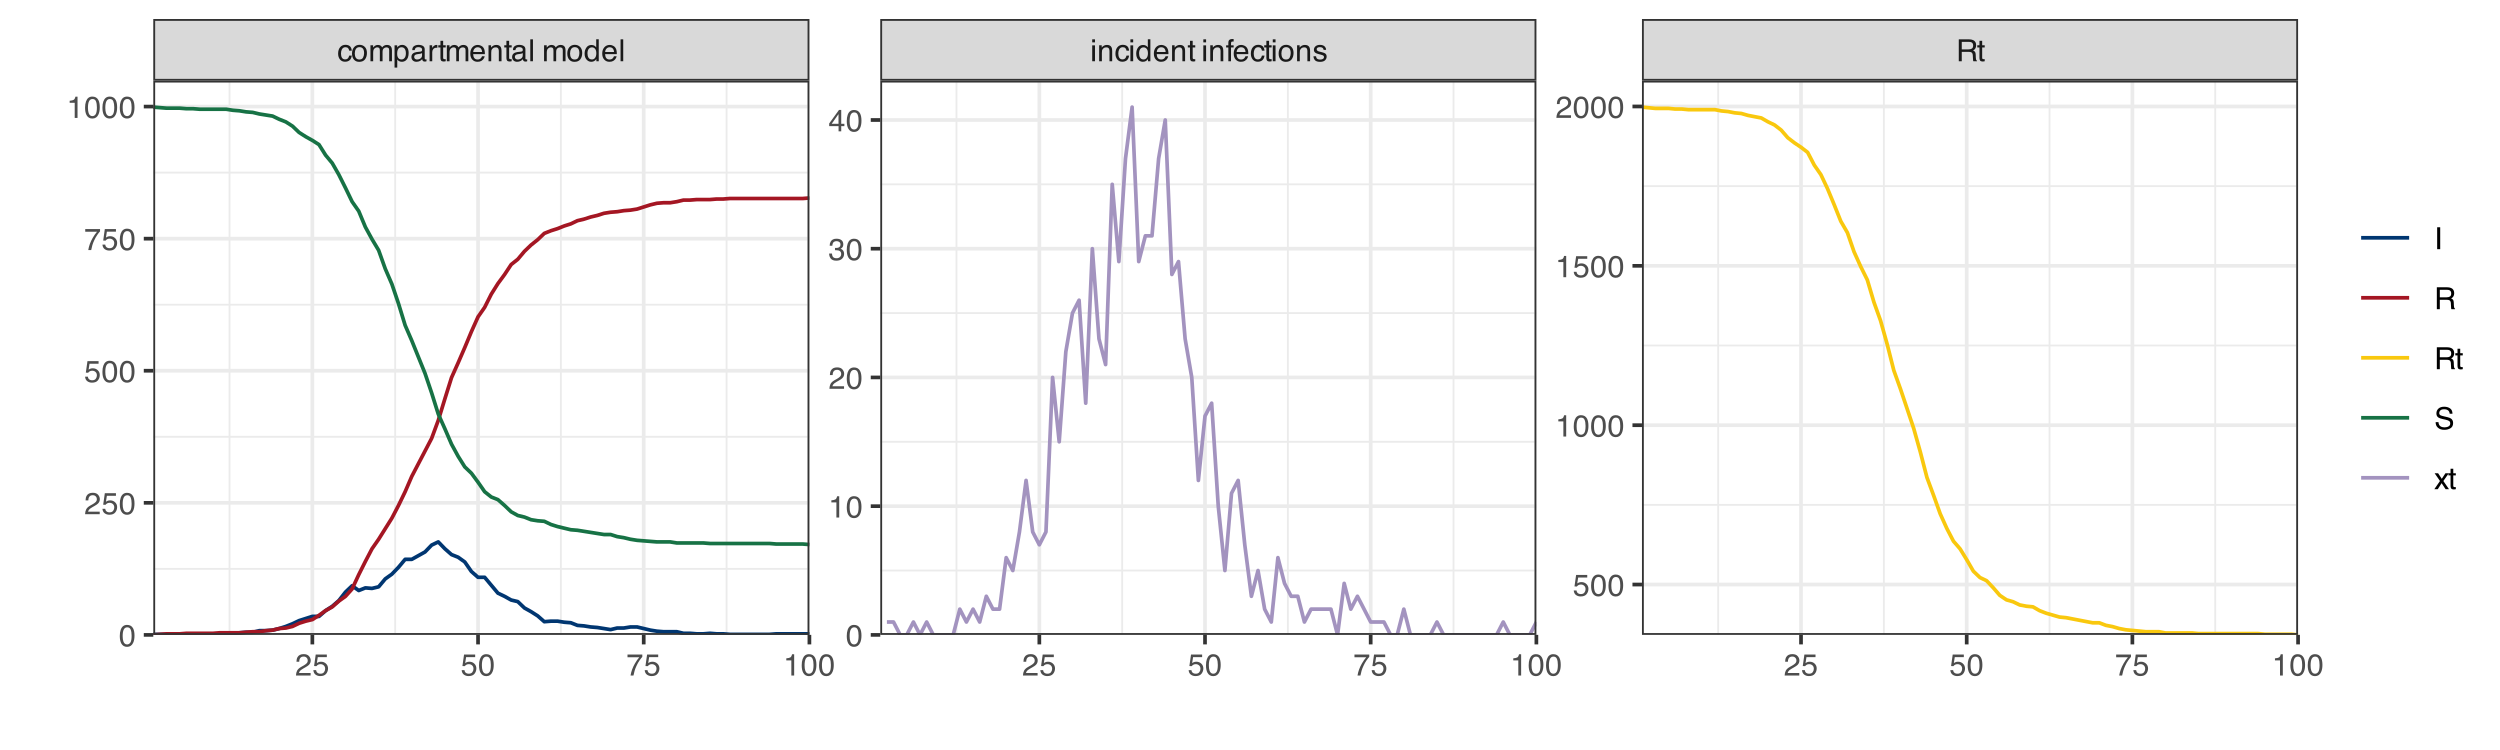 <?xml version="1.0" encoding="UTF-8"?>
<svg xmlns="http://www.w3.org/2000/svg" xmlns:xlink="http://www.w3.org/1999/xlink" width="720" height="216" viewBox="0 0 720 216">
<defs>
<g>
<g id="glyph-0-0">
<path d="M 0.281 0 L 0.281 -6.312 L 5.297 -6.312 L 5.297 0 Z M 4.5 -0.797 L 4.5 -5.516 L 1.078 -5.516 L 1.078 -0.797 Z M 4.5 -0.797 "/>
</g>
<g id="glyph-0-1">
<path d="M 2.344 -4.734 C 2.863 -4.734 3.285 -4.609 3.609 -4.359 C 3.93 -4.109 4.125 -3.672 4.188 -3.047 L 3.438 -3.047 C 3.395 -3.336 3.289 -3.578 3.125 -3.766 C 2.957 -3.953 2.695 -4.047 2.344 -4.047 C 1.852 -4.047 1.5 -3.801 1.281 -3.312 C 1.145 -3.008 1.078 -2.629 1.078 -2.172 C 1.078 -1.703 1.172 -1.312 1.359 -1 C 1.555 -0.688 1.867 -0.531 2.297 -0.531 C 2.609 -0.531 2.859 -0.625 3.047 -0.812 C 3.234 -1.008 3.363 -1.281 3.438 -1.625 L 4.188 -1.625 C 4.102 -1.02 3.891 -0.57 3.547 -0.281 C 3.203 0 2.766 0.141 2.234 0.141 C 1.629 0.141 1.145 -0.078 0.781 -0.516 C 0.426 -0.961 0.25 -1.516 0.25 -2.172 C 0.25 -2.984 0.445 -3.613 0.844 -4.062 C 1.238 -4.508 1.738 -4.734 2.344 -4.734 Z M 2.219 -4.719 Z M 2.219 -4.719 "/>
</g>
<g id="glyph-0-2">
<path d="M 2.391 -0.5 C 2.898 -0.5 3.25 -0.691 3.438 -1.078 C 3.633 -1.461 3.734 -1.895 3.734 -2.375 C 3.734 -2.801 3.664 -3.148 3.531 -3.422 C 3.312 -3.848 2.938 -4.062 2.406 -4.062 C 1.926 -4.062 1.578 -3.879 1.359 -3.516 C 1.148 -3.16 1.047 -2.727 1.047 -2.219 C 1.047 -1.727 1.148 -1.316 1.359 -0.984 C 1.578 -0.66 1.922 -0.5 2.391 -0.5 Z M 2.422 -4.734 C 3.016 -4.734 3.516 -4.535 3.922 -4.141 C 4.336 -3.742 4.547 -3.16 4.547 -2.391 C 4.547 -1.648 4.363 -1.035 4 -0.547 C 3.633 -0.066 3.07 0.172 2.312 0.172 C 1.688 0.172 1.188 -0.039 0.812 -0.469 C 0.438 -0.895 0.25 -1.473 0.25 -2.203 C 0.25 -2.973 0.445 -3.586 0.844 -4.047 C 1.238 -4.504 1.766 -4.734 2.422 -4.734 Z M 2.391 -4.719 Z M 2.391 -4.719 "/>
</g>
<g id="glyph-0-3">
<path d="M 0.562 -4.594 L 1.328 -4.594 L 1.328 -3.953 C 1.516 -4.172 1.68 -4.332 1.828 -4.438 C 2.086 -4.613 2.379 -4.703 2.703 -4.703 C 3.066 -4.703 3.359 -4.613 3.578 -4.438 C 3.703 -4.332 3.816 -4.18 3.922 -3.984 C 4.098 -4.223 4.301 -4.398 4.531 -4.516 C 4.758 -4.641 5.02 -4.703 5.312 -4.703 C 5.926 -4.703 6.348 -4.477 6.578 -4.031 C 6.691 -3.789 6.75 -3.469 6.75 -3.062 L 6.75 0 L 5.953 0 L 5.953 -3.203 C 5.953 -3.504 5.875 -3.711 5.719 -3.828 C 5.57 -3.941 5.383 -4 5.156 -4 C 4.852 -4 4.594 -3.895 4.375 -3.688 C 4.156 -3.488 4.047 -3.148 4.047 -2.672 L 4.047 0 L 3.266 0 L 3.266 -3 C 3.266 -3.312 3.227 -3.539 3.156 -3.688 C 3.039 -3.895 2.82 -4 2.5 -4 C 2.207 -4 1.941 -3.883 1.703 -3.656 C 1.461 -3.438 1.344 -3.031 1.344 -2.438 L 1.344 0 L 0.562 0 Z M 0.562 -4.594 "/>
</g>
<g id="glyph-0-4">
<path d="M 2.516 -0.516 C 2.867 -0.516 3.164 -0.664 3.406 -0.969 C 3.645 -1.27 3.766 -1.723 3.766 -2.328 C 3.766 -2.691 3.711 -3.004 3.609 -3.266 C 3.41 -3.773 3.047 -4.031 2.516 -4.031 C 1.973 -4.031 1.602 -3.766 1.406 -3.234 C 1.301 -2.941 1.25 -2.578 1.25 -2.141 C 1.25 -1.785 1.301 -1.484 1.406 -1.234 C 1.602 -0.754 1.973 -0.516 2.516 -0.516 Z M 0.5 -4.578 L 1.266 -4.578 L 1.266 -3.969 C 1.41 -4.176 1.578 -4.336 1.766 -4.453 C 2.023 -4.629 2.332 -4.719 2.688 -4.719 C 3.207 -4.719 3.648 -4.516 4.016 -4.109 C 4.379 -3.711 4.562 -3.145 4.562 -2.406 C 4.562 -1.395 4.297 -0.676 3.766 -0.25 C 3.43 0.02 3.047 0.156 2.609 0.156 C 2.266 0.156 1.973 0.074 1.734 -0.078 C 1.598 -0.16 1.445 -0.305 1.281 -0.516 L 1.281 1.828 L 0.5 1.828 Z M 0.5 -4.578 "/>
</g>
<g id="glyph-0-5">
<path d="M 1.156 -1.219 C 1.156 -1 1.238 -0.82 1.406 -0.688 C 1.57 -0.562 1.766 -0.5 1.984 -0.5 C 2.254 -0.5 2.52 -0.562 2.781 -0.688 C 3.207 -0.895 3.422 -1.238 3.422 -1.719 L 3.422 -2.344 C 3.328 -2.281 3.203 -2.227 3.047 -2.188 C 2.898 -2.145 2.754 -2.117 2.609 -2.109 L 2.141 -2.047 C 1.867 -2.004 1.66 -1.945 1.516 -1.875 C 1.273 -1.738 1.156 -1.52 1.156 -1.219 Z M 3.031 -2.781 C 3.207 -2.812 3.328 -2.891 3.391 -3.016 C 3.422 -3.078 3.438 -3.176 3.438 -3.312 C 3.438 -3.57 3.344 -3.758 3.156 -3.875 C 2.969 -4 2.703 -4.062 2.359 -4.062 C 1.953 -4.062 1.664 -3.953 1.5 -3.734 C 1.406 -3.609 1.344 -3.43 1.312 -3.203 L 0.594 -3.203 C 0.602 -3.766 0.785 -4.156 1.141 -4.375 C 1.492 -4.602 1.906 -4.719 2.375 -4.719 C 2.914 -4.719 3.352 -4.613 3.688 -4.406 C 4.02 -4.195 4.188 -3.875 4.188 -3.438 L 4.188 -0.797 C 4.188 -0.711 4.203 -0.645 4.234 -0.594 C 4.273 -0.551 4.348 -0.531 4.453 -0.531 C 4.484 -0.531 4.52 -0.531 4.562 -0.531 C 4.602 -0.531 4.648 -0.535 4.703 -0.547 L 4.703 0.016 C 4.578 0.055 4.484 0.078 4.422 0.078 C 4.359 0.086 4.273 0.094 4.172 0.094 C 3.898 0.094 3.707 0 3.594 -0.188 C 3.531 -0.281 3.484 -0.422 3.453 -0.609 C 3.297 -0.398 3.07 -0.219 2.781 -0.062 C 2.488 0.082 2.16 0.156 1.797 0.156 C 1.367 0.156 1.02 0.023 0.75 -0.234 C 0.488 -0.492 0.359 -0.816 0.359 -1.203 C 0.359 -1.629 0.488 -1.957 0.75 -2.188 C 1.02 -2.426 1.367 -2.578 1.797 -2.641 Z M 2.391 -4.719 Z M 2.391 -4.719 "/>
</g>
<g id="glyph-0-6">
<path d="M 0.594 -4.594 L 1.328 -4.594 L 1.328 -3.812 C 1.379 -3.957 1.523 -4.141 1.766 -4.359 C 2.004 -4.586 2.273 -4.703 2.578 -4.703 C 2.586 -4.703 2.609 -4.695 2.641 -4.688 C 2.68 -4.688 2.742 -4.688 2.828 -4.688 L 2.828 -3.859 C 2.773 -3.867 2.727 -3.875 2.688 -3.875 C 2.656 -3.883 2.617 -3.891 2.578 -3.891 C 2.18 -3.891 1.879 -3.766 1.672 -3.516 C 1.461 -3.266 1.359 -2.973 1.359 -2.641 L 1.359 0 L 0.594 0 Z M 0.594 -4.594 "/>
</g>
<g id="glyph-0-7">
<path d="M 0.719 -5.891 L 1.5 -5.891 L 1.5 -4.594 L 2.234 -4.594 L 2.234 -3.969 L 1.5 -3.969 L 1.5 -0.969 C 1.5 -0.801 1.555 -0.691 1.672 -0.641 C 1.723 -0.609 1.82 -0.594 1.969 -0.594 C 2 -0.594 2.035 -0.594 2.078 -0.594 C 2.129 -0.594 2.18 -0.598 2.234 -0.609 L 2.234 0 C 2.148 0.02 2.055 0.035 1.953 0.047 C 1.859 0.066 1.758 0.078 1.656 0.078 C 1.289 0.078 1.039 -0.016 0.906 -0.203 C 0.781 -0.391 0.719 -0.629 0.719 -0.922 L 0.719 -3.969 L 0.094 -3.969 L 0.094 -4.594 L 0.719 -4.594 Z M 0.719 -5.891 "/>
</g>
<g id="glyph-0-8">
<path d="M 2.484 -4.703 C 2.805 -4.703 3.117 -4.625 3.422 -4.469 C 3.734 -4.32 3.969 -4.125 4.125 -3.875 C 4.281 -3.645 4.383 -3.375 4.438 -3.062 C 4.488 -2.852 4.516 -2.516 4.516 -2.047 L 1.141 -2.047 C 1.148 -1.586 1.258 -1.211 1.469 -0.922 C 1.676 -0.641 1.992 -0.5 2.422 -0.5 C 2.828 -0.5 3.148 -0.633 3.391 -0.906 C 3.523 -1.062 3.625 -1.238 3.688 -1.438 L 4.453 -1.438 C 4.43 -1.27 4.363 -1.082 4.25 -0.875 C 4.133 -0.664 4.004 -0.5 3.859 -0.375 C 3.629 -0.145 3.344 0.008 3 0.094 C 2.812 0.133 2.598 0.156 2.359 0.156 C 1.785 0.156 1.301 -0.051 0.906 -0.469 C 0.508 -0.883 0.312 -1.469 0.312 -2.219 C 0.312 -2.945 0.508 -3.539 0.906 -4 C 1.312 -4.469 1.836 -4.703 2.484 -4.703 Z M 3.719 -2.672 C 3.688 -3.004 3.613 -3.27 3.5 -3.469 C 3.281 -3.844 2.926 -4.031 2.438 -4.031 C 2.082 -4.031 1.785 -3.898 1.547 -3.641 C 1.305 -3.391 1.176 -3.066 1.156 -2.672 Z M 2.406 -4.719 Z M 2.406 -4.719 "/>
</g>
<g id="glyph-0-9">
<path d="M 0.562 -4.594 L 1.297 -4.594 L 1.297 -3.953 C 1.516 -4.211 1.742 -4.398 1.984 -4.516 C 2.234 -4.641 2.508 -4.703 2.812 -4.703 C 3.457 -4.703 3.895 -4.473 4.125 -4.016 C 4.25 -3.766 4.312 -3.41 4.312 -2.953 L 4.312 0 L 3.531 0 L 3.531 -2.906 C 3.531 -3.176 3.488 -3.398 3.406 -3.578 C 3.27 -3.859 3.02 -4 2.656 -4 C 2.477 -4 2.328 -3.984 2.203 -3.953 C 1.992 -3.891 1.812 -3.766 1.656 -3.578 C 1.52 -3.422 1.43 -3.258 1.391 -3.094 C 1.359 -2.938 1.344 -2.707 1.344 -2.406 L 1.344 0 L 0.562 0 Z M 2.391 -4.719 Z M 2.391 -4.719 "/>
</g>
<g id="glyph-0-10">
<path d="M 0.594 -6.312 L 1.359 -6.312 L 1.359 0 L 0.594 0 Z M 0.594 -6.312 "/>
</g>
<g id="glyph-0-11">
</g>
<g id="glyph-0-12">
<path d="M 1.062 -2.25 C 1.062 -1.75 1.164 -1.332 1.375 -1 C 1.582 -0.676 1.914 -0.516 2.375 -0.516 C 2.727 -0.516 3.02 -0.664 3.25 -0.969 C 3.488 -1.281 3.609 -1.723 3.609 -2.297 C 3.609 -2.879 3.488 -3.305 3.25 -3.578 C 3.008 -3.859 2.711 -4 2.359 -4 C 1.973 -4 1.66 -3.848 1.422 -3.547 C 1.18 -3.254 1.062 -2.82 1.062 -2.25 Z M 2.219 -4.688 C 2.57 -4.688 2.867 -4.609 3.109 -4.453 C 3.242 -4.367 3.398 -4.219 3.578 -4 L 3.578 -6.328 L 4.312 -6.328 L 4.312 0 L 3.625 0 L 3.625 -0.641 C 3.438 -0.359 3.219 -0.156 2.969 -0.031 C 2.727 0.094 2.453 0.156 2.141 0.156 C 1.617 0.156 1.172 -0.055 0.797 -0.484 C 0.422 -0.91 0.234 -1.484 0.234 -2.203 C 0.234 -2.867 0.406 -3.445 0.75 -3.938 C 1.094 -4.438 1.582 -4.688 2.219 -4.688 Z M 2.219 -4.688 "/>
</g>
<g id="glyph-0-13">
<path d="M 0.562 -4.578 L 1.359 -4.578 L 1.359 0 L 0.562 0 Z M 0.562 -6.312 L 1.359 -6.312 L 1.359 -5.438 L 0.562 -5.438 Z M 0.562 -6.312 "/>
</g>
<g id="glyph-0-14">
<path d="M 0.766 -5.297 C 0.773 -5.617 0.828 -5.852 0.922 -6 C 1.109 -6.27 1.457 -6.406 1.969 -6.406 C 2.02 -6.406 2.07 -6.398 2.125 -6.391 C 2.176 -6.391 2.234 -6.391 2.297 -6.391 L 2.297 -5.672 C 2.211 -5.68 2.156 -5.688 2.125 -5.688 C 2.094 -5.688 2.055 -5.688 2.016 -5.688 C 1.785 -5.688 1.645 -5.625 1.594 -5.5 C 1.551 -5.383 1.531 -5.078 1.531 -4.578 L 2.297 -4.578 L 2.297 -3.969 L 1.531 -3.969 L 1.531 0 L 0.766 0 L 0.766 -3.969 L 0.125 -3.969 L 0.125 -4.578 L 0.766 -4.578 Z M 0.766 -5.297 "/>
</g>
<g id="glyph-0-15">
<path d="M 1.031 -1.438 C 1.051 -1.188 1.113 -0.988 1.219 -0.844 C 1.414 -0.602 1.754 -0.484 2.234 -0.484 C 2.516 -0.484 2.766 -0.539 2.984 -0.656 C 3.203 -0.781 3.312 -0.973 3.312 -1.234 C 3.312 -1.43 3.223 -1.582 3.047 -1.688 C 2.941 -1.75 2.723 -1.82 2.391 -1.906 L 1.781 -2.062 C 1.383 -2.164 1.094 -2.273 0.906 -2.391 C 0.57 -2.598 0.406 -2.891 0.406 -3.266 C 0.406 -3.691 0.562 -4.039 0.875 -4.312 C 1.195 -4.582 1.617 -4.719 2.141 -4.719 C 2.836 -4.719 3.336 -4.516 3.641 -4.109 C 3.836 -3.848 3.93 -3.57 3.922 -3.281 L 3.203 -3.281 C 3.18 -3.457 3.117 -3.613 3.016 -3.75 C 2.836 -3.957 2.531 -4.062 2.094 -4.062 C 1.801 -4.062 1.578 -4.004 1.422 -3.891 C 1.273 -3.773 1.203 -3.629 1.203 -3.453 C 1.203 -3.254 1.301 -3.094 1.5 -2.969 C 1.613 -2.895 1.781 -2.832 2 -2.781 L 2.516 -2.656 C 3.066 -2.52 3.438 -2.391 3.625 -2.266 C 3.926 -2.066 4.078 -1.754 4.078 -1.328 C 4.078 -0.922 3.922 -0.566 3.609 -0.266 C 3.305 0.023 2.832 0.172 2.188 0.172 C 1.508 0.172 1.023 0.02 0.734 -0.281 C 0.453 -0.594 0.301 -0.977 0.281 -1.438 Z M 2.172 -4.719 Z M 2.172 -4.719 "/>
</g>
<g id="glyph-0-16">
<path d="M 3.609 -3.422 C 4.004 -3.422 4.316 -3.5 4.547 -3.656 C 4.785 -3.82 4.906 -4.113 4.906 -4.531 C 4.906 -4.977 4.742 -5.285 4.422 -5.453 C 4.242 -5.535 4.008 -5.578 3.719 -5.578 L 1.625 -5.578 L 1.625 -3.422 Z M 0.766 -6.312 L 3.688 -6.312 C 4.176 -6.312 4.578 -6.238 4.891 -6.094 C 5.473 -5.832 5.766 -5.336 5.766 -4.609 C 5.766 -4.234 5.688 -3.922 5.531 -3.672 C 5.383 -3.43 5.172 -3.238 4.891 -3.094 C 5.129 -3 5.312 -2.867 5.438 -2.703 C 5.562 -2.547 5.629 -2.281 5.641 -1.906 L 5.672 -1.062 C 5.68 -0.82 5.703 -0.645 5.734 -0.531 C 5.785 -0.332 5.879 -0.203 6.016 -0.141 L 6.016 0 L 4.969 0 C 4.938 -0.051 4.91 -0.117 4.891 -0.203 C 4.879 -0.297 4.867 -0.461 4.859 -0.703 L 4.797 -1.766 C 4.773 -2.172 4.625 -2.445 4.344 -2.594 C 4.176 -2.664 3.922 -2.703 3.578 -2.703 L 1.625 -2.703 L 1.625 0 L 0.766 0 Z M 0.766 -6.312 "/>
</g>
<g id="glyph-0-17">
<path d="M 0.281 0 C 0.301 -0.531 0.406 -0.988 0.594 -1.375 C 0.789 -1.77 1.164 -2.129 1.719 -2.453 L 2.547 -2.922 C 2.91 -3.141 3.164 -3.328 3.312 -3.484 C 3.551 -3.711 3.672 -3.984 3.672 -4.297 C 3.672 -4.648 3.562 -4.93 3.344 -5.141 C 3.133 -5.359 2.848 -5.469 2.484 -5.469 C 1.961 -5.469 1.598 -5.266 1.391 -4.859 C 1.285 -4.648 1.227 -4.352 1.219 -3.969 L 0.422 -3.969 C 0.43 -4.5 0.531 -4.938 0.719 -5.281 C 1.051 -5.875 1.645 -6.172 2.5 -6.172 C 3.195 -6.172 3.707 -5.977 4.031 -5.594 C 4.363 -5.219 4.531 -4.797 4.531 -4.328 C 4.531 -3.836 4.352 -3.414 4 -3.062 C 3.801 -2.863 3.441 -2.617 2.922 -2.328 L 2.344 -2 C 2.062 -1.844 1.836 -1.695 1.672 -1.562 C 1.391 -1.312 1.211 -1.035 1.141 -0.734 L 4.5 -0.734 L 4.5 0 Z M 0.281 0 "/>
</g>
<g id="glyph-0-18">
<path d="M 1.094 -1.562 C 1.133 -1.125 1.336 -0.82 1.703 -0.656 C 1.879 -0.57 2.094 -0.531 2.344 -0.531 C 2.801 -0.531 3.141 -0.676 3.359 -0.969 C 3.578 -1.258 3.688 -1.582 3.688 -1.938 C 3.688 -2.363 3.555 -2.691 3.297 -2.922 C 3.035 -3.16 2.719 -3.281 2.344 -3.281 C 2.082 -3.281 1.852 -3.227 1.656 -3.125 C 1.469 -3.02 1.305 -2.879 1.172 -2.703 L 0.5 -2.734 L 0.969 -6.047 L 4.172 -6.047 L 4.172 -5.297 L 1.562 -5.297 L 1.297 -3.594 C 1.43 -3.695 1.566 -3.773 1.703 -3.828 C 1.93 -3.93 2.195 -3.984 2.5 -3.984 C 3.062 -3.984 3.535 -3.801 3.922 -3.438 C 4.316 -3.07 4.516 -2.609 4.516 -2.047 C 4.516 -1.461 4.332 -0.945 3.969 -0.5 C 3.613 -0.062 3.047 0.156 2.266 0.156 C 1.754 0.156 1.305 0.012 0.922 -0.266 C 0.547 -0.547 0.332 -0.977 0.281 -1.562 Z M 1.094 -1.562 "/>
</g>
<g id="glyph-0-19">
<path d="M 2.375 -6.156 C 3.176 -6.156 3.754 -5.828 4.109 -5.172 C 4.379 -4.66 4.516 -3.961 4.516 -3.078 C 4.516 -2.242 4.391 -1.555 4.141 -1.016 C 3.785 -0.223 3.195 0.172 2.375 0.172 C 1.633 0.172 1.082 -0.148 0.719 -0.797 C 0.426 -1.328 0.281 -2.047 0.281 -2.953 C 0.281 -3.648 0.367 -4.25 0.547 -4.75 C 0.879 -5.688 1.488 -6.156 2.375 -6.156 Z M 2.375 -0.531 C 2.77 -0.531 3.086 -0.707 3.328 -1.062 C 3.566 -1.426 3.688 -2.086 3.688 -3.047 C 3.688 -3.754 3.598 -4.332 3.422 -4.781 C 3.254 -5.227 2.922 -5.453 2.422 -5.453 C 1.973 -5.453 1.641 -5.238 1.422 -4.812 C 1.211 -4.383 1.109 -3.754 1.109 -2.922 C 1.109 -2.297 1.176 -1.789 1.312 -1.406 C 1.52 -0.82 1.875 -0.531 2.375 -0.531 Z M 2.375 -0.531 "/>
</g>
<g id="glyph-0-20">
<path d="M 4.594 -6.047 L 4.594 -5.375 C 4.395 -5.176 4.129 -4.836 3.797 -4.359 C 3.473 -3.891 3.188 -3.379 2.938 -2.828 C 2.688 -2.297 2.5 -1.812 2.375 -1.375 C 2.289 -1.082 2.18 -0.625 2.047 0 L 1.203 0 C 1.391 -1.176 1.816 -2.344 2.484 -3.5 C 2.879 -4.188 3.289 -4.773 3.719 -5.266 L 0.328 -5.266 L 0.328 -6.047 Z M 4.594 -6.047 "/>
</g>
<g id="glyph-0-21">
<path d="M 0.844 -4.359 L 0.844 -4.953 C 1.395 -5.004 1.781 -5.094 2 -5.219 C 2.227 -5.344 2.395 -5.645 2.5 -6.125 L 3.109 -6.125 L 3.109 0 L 2.297 0 L 2.297 -4.359 Z M 0.844 -4.359 "/>
</g>
<g id="glyph-0-22">
<path d="M 2.281 0.172 C 1.551 0.172 1.02 -0.023 0.688 -0.422 C 0.363 -0.828 0.203 -1.316 0.203 -1.891 L 1.016 -1.891 C 1.047 -1.492 1.117 -1.203 1.234 -1.016 C 1.441 -0.691 1.805 -0.531 2.328 -0.531 C 2.734 -0.531 3.055 -0.641 3.297 -0.859 C 3.547 -1.078 3.672 -1.359 3.672 -1.703 C 3.672 -2.129 3.539 -2.426 3.281 -2.594 C 3.031 -2.758 2.672 -2.844 2.203 -2.844 C 2.148 -2.844 2.098 -2.844 2.047 -2.844 C 1.992 -2.844 1.941 -2.844 1.891 -2.844 L 1.891 -3.516 C 1.973 -3.516 2.039 -3.508 2.094 -3.5 C 2.145 -3.5 2.203 -3.5 2.266 -3.5 C 2.555 -3.5 2.797 -3.547 2.984 -3.641 C 3.305 -3.797 3.469 -4.082 3.469 -4.5 C 3.469 -4.801 3.359 -5.035 3.141 -5.203 C 2.922 -5.367 2.672 -5.453 2.391 -5.453 C 1.867 -5.453 1.508 -5.281 1.312 -4.938 C 1.207 -4.75 1.145 -4.477 1.125 -4.125 L 0.359 -4.125 C 0.359 -4.582 0.453 -4.973 0.641 -5.297 C 0.953 -5.867 1.504 -6.156 2.297 -6.156 C 2.93 -6.156 3.422 -6.016 3.766 -5.734 C 4.109 -5.461 4.281 -5.062 4.281 -4.531 C 4.281 -4.145 4.176 -3.836 3.969 -3.609 C 3.844 -3.461 3.68 -3.348 3.484 -3.266 C 3.805 -3.172 4.055 -3 4.234 -2.75 C 4.422 -2.5 4.516 -2.191 4.516 -1.828 C 4.516 -1.234 4.316 -0.75 3.922 -0.375 C 3.535 -0.008 2.988 0.172 2.281 0.172 Z M 2.281 0.172 "/>
</g>
<g id="glyph-0-23">
<path d="M 2.906 -2.172 L 2.906 -4.969 L 0.938 -2.172 Z M 2.922 0 L 2.922 -1.5 L 0.219 -1.5 L 0.219 -2.266 L 3.047 -6.172 L 3.688 -6.172 L 3.688 -2.172 L 4.594 -2.172 L 4.594 -1.5 L 3.688 -1.5 L 3.688 0 Z M 2.922 0 "/>
</g>
<g id="glyph-0-24">
<path d="M 0.859 -6.312 L 1.734 -6.312 L 1.734 0 L 0.859 0 Z M 0.859 -6.312 "/>
</g>
<g id="glyph-0-25">
<path d="M 1.234 -2.031 C 1.254 -1.676 1.336 -1.383 1.484 -1.156 C 1.766 -0.738 2.266 -0.531 2.984 -0.531 C 3.305 -0.531 3.598 -0.578 3.859 -0.672 C 4.367 -0.848 4.625 -1.164 4.625 -1.625 C 4.625 -1.969 4.516 -2.211 4.297 -2.359 C 4.078 -2.504 3.738 -2.629 3.281 -2.734 L 2.422 -2.922 C 1.859 -3.055 1.461 -3.195 1.234 -3.344 C 0.836 -3.602 0.641 -4 0.641 -4.531 C 0.641 -5.094 0.832 -5.555 1.219 -5.922 C 1.613 -6.285 2.172 -6.469 2.891 -6.469 C 3.555 -6.469 4.117 -6.305 4.578 -5.984 C 5.035 -5.672 5.266 -5.16 5.266 -4.453 L 4.469 -4.453 C 4.426 -4.797 4.332 -5.055 4.188 -5.234 C 3.926 -5.566 3.484 -5.734 2.859 -5.734 C 2.359 -5.734 2 -5.625 1.781 -5.406 C 1.562 -5.195 1.453 -4.953 1.453 -4.672 C 1.453 -4.359 1.578 -4.133 1.828 -4 C 2.004 -3.906 2.391 -3.789 2.984 -3.656 L 3.859 -3.453 C 4.285 -3.348 4.617 -3.211 4.859 -3.047 C 5.254 -2.754 5.453 -2.328 5.453 -1.766 C 5.453 -1.066 5.195 -0.566 4.688 -0.266 C 4.188 0.035 3.598 0.188 2.922 0.188 C 2.141 0.188 1.523 -0.016 1.078 -0.422 C 0.629 -0.816 0.41 -1.352 0.422 -2.031 Z M 2.953 -6.484 Z M 2.953 -6.484 "/>
</g>
<g id="glyph-0-26">
<path d="M 0.125 -4.594 L 1.125 -4.594 L 2.188 -2.984 L 3.25 -4.594 L 4.203 -4.578 L 2.641 -2.359 L 4.266 0 L 3.281 0 L 2.141 -1.734 L 1.031 0 L 0.047 0 L 1.672 -2.359 Z M 0.125 -4.594 "/>
</g>
</g>
<clipPath id="clip-0">
<path clip-rule="nonzero" d="M 44.152 23.246 L 233.109 23.246 L 233.109 182.848 L 44.152 182.848 Z M 44.152 23.246 "/>
</clipPath>
<clipPath id="clip-1">
<path clip-rule="nonzero" d="M 44.152 163 L 233.109 163 L 233.109 165 L 44.152 165 Z M 44.152 163 "/>
</clipPath>
<clipPath id="clip-2">
<path clip-rule="nonzero" d="M 44.152 125 L 233.109 125 L 233.109 127 L 44.152 127 Z M 44.152 125 "/>
</clipPath>
<clipPath id="clip-3">
<path clip-rule="nonzero" d="M 44.152 87 L 233.109 87 L 233.109 89 L 44.152 89 Z M 44.152 87 "/>
</clipPath>
<clipPath id="clip-4">
<path clip-rule="nonzero" d="M 44.152 49 L 233.109 49 L 233.109 50 L 44.152 50 Z M 44.152 49 "/>
</clipPath>
<clipPath id="clip-5">
<path clip-rule="nonzero" d="M 65 23.246 L 67 23.246 L 67 182.848 L 65 182.848 Z M 65 23.246 "/>
</clipPath>
<clipPath id="clip-6">
<path clip-rule="nonzero" d="M 113 23.246 L 115 23.246 L 115 182.848 L 113 182.848 Z M 113 23.246 "/>
</clipPath>
<clipPath id="clip-7">
<path clip-rule="nonzero" d="M 161 23.246 L 162 23.246 L 162 182.848 L 161 182.848 Z M 161 23.246 "/>
</clipPath>
<clipPath id="clip-8">
<path clip-rule="nonzero" d="M 208 23.246 L 210 23.246 L 210 182.848 L 208 182.848 Z M 208 23.246 "/>
</clipPath>
<clipPath id="clip-9">
<path clip-rule="nonzero" d="M 44.152 182 L 233.109 182 L 233.109 182.848 L 44.152 182.848 Z M 44.152 182 "/>
</clipPath>
<clipPath id="clip-10">
<path clip-rule="nonzero" d="M 44.152 144 L 233.109 144 L 233.109 146 L 44.152 146 Z M 44.152 144 "/>
</clipPath>
<clipPath id="clip-11">
<path clip-rule="nonzero" d="M 44.152 106 L 233.109 106 L 233.109 108 L 44.152 108 Z M 44.152 106 "/>
</clipPath>
<clipPath id="clip-12">
<path clip-rule="nonzero" d="M 44.152 68 L 233.109 68 L 233.109 70 L 44.152 70 Z M 44.152 68 "/>
</clipPath>
<clipPath id="clip-13">
<path clip-rule="nonzero" d="M 44.152 30 L 233.109 30 L 233.109 32 L 44.152 32 Z M 44.152 30 "/>
</clipPath>
<clipPath id="clip-14">
<path clip-rule="nonzero" d="M 89 23.246 L 91 23.246 L 91 182.848 L 89 182.848 Z M 89 23.246 "/>
</clipPath>
<clipPath id="clip-15">
<path clip-rule="nonzero" d="M 137 23.246 L 139 23.246 L 139 182.848 L 137 182.848 Z M 137 23.246 "/>
</clipPath>
<clipPath id="clip-16">
<path clip-rule="nonzero" d="M 184 23.246 L 186 23.246 L 186 182.848 L 184 182.848 Z M 184 23.246 "/>
</clipPath>
<clipPath id="clip-17">
<path clip-rule="nonzero" d="M 232 23.246 L 233.109 23.246 L 233.109 182.848 L 232 182.848 Z M 232 23.246 "/>
</clipPath>
<clipPath id="clip-18">
<path clip-rule="nonzero" d="M 44.152 155 L 233.109 155 L 233.109 182.848 L 44.152 182.848 Z M 44.152 155 "/>
</clipPath>
<clipPath id="clip-19">
<path clip-rule="nonzero" d="M 44.152 56 L 233.109 56 L 233.109 182.848 L 44.152 182.848 Z M 44.152 56 "/>
</clipPath>
<clipPath id="clip-20">
<path clip-rule="nonzero" d="M 44.152 30 L 233.109 30 L 233.109 158 L 44.152 158 Z M 44.152 30 "/>
</clipPath>
<clipPath id="clip-21">
<path clip-rule="nonzero" d="M 44.152 23.246 L 233.109 23.246 L 233.109 182.848 L 44.152 182.848 Z M 44.152 23.246 "/>
</clipPath>
<clipPath id="clip-22">
<path clip-rule="nonzero" d="M 253.52 23.246 L 442.477 23.246 L 442.477 182.848 L 253.52 182.848 Z M 253.52 23.246 "/>
</clipPath>
<clipPath id="clip-23">
<path clip-rule="nonzero" d="M 253.52 164 L 442.477 164 L 442.477 165 L 253.52 165 Z M 253.52 164 "/>
</clipPath>
<clipPath id="clip-24">
<path clip-rule="nonzero" d="M 253.52 126 L 442.477 126 L 442.477 128 L 253.52 128 Z M 253.52 126 "/>
</clipPath>
<clipPath id="clip-25">
<path clip-rule="nonzero" d="M 253.52 89 L 442.477 89 L 442.477 91 L 253.52 91 Z M 253.52 89 "/>
</clipPath>
<clipPath id="clip-26">
<path clip-rule="nonzero" d="M 253.52 52 L 442.477 52 L 442.477 54 L 253.52 54 Z M 253.52 52 "/>
</clipPath>
<clipPath id="clip-27">
<path clip-rule="nonzero" d="M 275 23.246 L 276 23.246 L 276 182.848 L 275 182.848 Z M 275 23.246 "/>
</clipPath>
<clipPath id="clip-28">
<path clip-rule="nonzero" d="M 322 23.246 L 324 23.246 L 324 182.848 L 322 182.848 Z M 322 23.246 "/>
</clipPath>
<clipPath id="clip-29">
<path clip-rule="nonzero" d="M 370 23.246 L 372 23.246 L 372 182.848 L 370 182.848 Z M 370 23.246 "/>
</clipPath>
<clipPath id="clip-30">
<path clip-rule="nonzero" d="M 418 23.246 L 419 23.246 L 419 182.848 L 418 182.848 Z M 418 23.246 "/>
</clipPath>
<clipPath id="clip-31">
<path clip-rule="nonzero" d="M 253.52 182 L 442.477 182 L 442.477 182.848 L 253.52 182.848 Z M 253.52 182 "/>
</clipPath>
<clipPath id="clip-32">
<path clip-rule="nonzero" d="M 253.52 145 L 442.477 145 L 442.477 147 L 253.52 147 Z M 253.52 145 "/>
</clipPath>
<clipPath id="clip-33">
<path clip-rule="nonzero" d="M 253.52 108 L 442.477 108 L 442.477 110 L 253.52 110 Z M 253.52 108 "/>
</clipPath>
<clipPath id="clip-34">
<path clip-rule="nonzero" d="M 253.52 71 L 442.477 71 L 442.477 73 L 253.52 73 Z M 253.52 71 "/>
</clipPath>
<clipPath id="clip-35">
<path clip-rule="nonzero" d="M 253.52 34 L 442.477 34 L 442.477 36 L 253.52 36 Z M 253.52 34 "/>
</clipPath>
<clipPath id="clip-36">
<path clip-rule="nonzero" d="M 298 23.246 L 300 23.246 L 300 182.848 L 298 182.848 Z M 298 23.246 "/>
</clipPath>
<clipPath id="clip-37">
<path clip-rule="nonzero" d="M 346 23.246 L 348 23.246 L 348 182.848 L 346 182.848 Z M 346 23.246 "/>
</clipPath>
<clipPath id="clip-38">
<path clip-rule="nonzero" d="M 394 23.246 L 396 23.246 L 396 182.848 L 394 182.848 Z M 394 23.246 "/>
</clipPath>
<clipPath id="clip-39">
<path clip-rule="nonzero" d="M 441 23.246 L 442.477 23.246 L 442.477 182.848 L 441 182.848 Z M 441 23.246 "/>
</clipPath>
<clipPath id="clip-40">
<path clip-rule="nonzero" d="M 254 30 L 442.477 30 L 442.477 182.848 L 254 182.848 Z M 254 30 "/>
</clipPath>
<clipPath id="clip-41">
<path clip-rule="nonzero" d="M 253.52 23.246 L 442.477 23.246 L 442.477 182.848 L 253.52 182.848 Z M 253.52 23.246 "/>
</clipPath>
<clipPath id="clip-42">
<path clip-rule="nonzero" d="M 472.887 23.246 L 661.844 23.246 L 661.844 182.848 L 472.887 182.848 Z M 472.887 23.246 "/>
</clipPath>
<clipPath id="clip-43">
<path clip-rule="nonzero" d="M 472.887 145 L 661.844 145 L 661.844 146 L 472.887 146 Z M 472.887 145 "/>
</clipPath>
<clipPath id="clip-44">
<path clip-rule="nonzero" d="M 472.887 99 L 661.844 99 L 661.844 100 L 472.887 100 Z M 472.887 99 "/>
</clipPath>
<clipPath id="clip-45">
<path clip-rule="nonzero" d="M 472.887 53 L 661.844 53 L 661.844 54 L 472.887 54 Z M 472.887 53 "/>
</clipPath>
<clipPath id="clip-46">
<path clip-rule="nonzero" d="M 494 23.246 L 496 23.246 L 496 182.848 L 494 182.848 Z M 494 23.246 "/>
</clipPath>
<clipPath id="clip-47">
<path clip-rule="nonzero" d="M 542 23.246 L 543 23.246 L 543 182.848 L 542 182.848 Z M 542 23.246 "/>
</clipPath>
<clipPath id="clip-48">
<path clip-rule="nonzero" d="M 590 23.246 L 591 23.246 L 591 182.848 L 590 182.848 Z M 590 23.246 "/>
</clipPath>
<clipPath id="clip-49">
<path clip-rule="nonzero" d="M 637 23.246 L 639 23.246 L 639 182.848 L 637 182.848 Z M 637 23.246 "/>
</clipPath>
<clipPath id="clip-50">
<path clip-rule="nonzero" d="M 472.887 167 L 661.844 167 L 661.844 169 L 472.887 169 Z M 472.887 167 "/>
</clipPath>
<clipPath id="clip-51">
<path clip-rule="nonzero" d="M 472.887 121 L 661.844 121 L 661.844 123 L 472.887 123 Z M 472.887 121 "/>
</clipPath>
<clipPath id="clip-52">
<path clip-rule="nonzero" d="M 472.887 76 L 661.844 76 L 661.844 78 L 472.887 78 Z M 472.887 76 "/>
</clipPath>
<clipPath id="clip-53">
<path clip-rule="nonzero" d="M 472.887 30 L 661.844 30 L 661.844 32 L 472.887 32 Z M 472.887 30 "/>
</clipPath>
<clipPath id="clip-54">
<path clip-rule="nonzero" d="M 518 23.246 L 520 23.246 L 520 182.848 L 518 182.848 Z M 518 23.246 "/>
</clipPath>
<clipPath id="clip-55">
<path clip-rule="nonzero" d="M 565 23.246 L 567 23.246 L 567 182.848 L 565 182.848 Z M 565 23.246 "/>
</clipPath>
<clipPath id="clip-56">
<path clip-rule="nonzero" d="M 613 23.246 L 615 23.246 L 615 182.848 L 613 182.848 Z M 613 23.246 "/>
</clipPath>
<clipPath id="clip-57">
<path clip-rule="nonzero" d="M 661 23.246 L 661.844 23.246 L 661.844 182.848 L 661 182.848 Z M 661 23.246 "/>
</clipPath>
<clipPath id="clip-58">
<path clip-rule="nonzero" d="M 472.887 30 L 661.844 30 L 661.844 182.848 L 472.887 182.848 Z M 472.887 30 "/>
</clipPath>
<clipPath id="clip-59">
<path clip-rule="nonzero" d="M 472.887 23.246 L 661.844 23.246 L 661.844 182.848 L 472.887 182.848 Z M 472.887 23.246 "/>
</clipPath>
<clipPath id="clip-60">
<path clip-rule="nonzero" d="M 44.152 5.48 L 233.109 5.48 L 233.109 23.246 L 44.152 23.246 Z M 44.152 5.48 "/>
</clipPath>
<clipPath id="clip-61">
<path clip-rule="nonzero" d="M 253.52 5.48 L 442.477 5.48 L 442.477 23.246 L 253.52 23.246 Z M 253.52 5.48 "/>
</clipPath>
<clipPath id="clip-62">
<path clip-rule="nonzero" d="M 472.887 5.48 L 661.844 5.48 L 661.844 23.246 L 472.887 23.246 Z M 472.887 5.48 "/>
</clipPath>
</defs>
<rect x="-72" y="-21.6" width="864" height="259.2" fill="rgb(100%, 100%, 100%)" fill-opacity="1"/>
<rect x="-72" y="-21.6" width="864" height="259.2" fill="rgb(100%, 100%, 100%)" fill-opacity="1"/>
<path fill="none" stroke-width="1.067" stroke-linecap="round" stroke-linejoin="round" stroke="rgb(100%, 100%, 100%)" stroke-opacity="1" stroke-miterlimit="10" d="M 0 216 L 720 216 L 720 0 L 0 0 Z M 0 216 "/>
<g clip-path="url(#clip-0)">
<path fill-rule="nonzero" fill="rgb(100%, 100%, 100%)" fill-opacity="1" d="M 44.152 182.848 L 233.109 182.848 L 233.109 23.246 L 44.152 23.246 Z M 44.152 182.848 "/>
</g>
<g clip-path="url(#clip-1)">
<path fill="none" stroke-width="0.533" stroke-linecap="butt" stroke-linejoin="round" stroke="rgb(92.157%, 92.157%, 92.157%)" stroke-opacity="1" stroke-miterlimit="10" d="M 44.152 163.828 L 233.109 163.828 "/>
</g>
<g clip-path="url(#clip-2)">
<path fill="none" stroke-width="0.533" stroke-linecap="butt" stroke-linejoin="round" stroke="rgb(92.157%, 92.157%, 92.157%)" stroke-opacity="1" stroke-miterlimit="10" d="M 44.152 125.793 L 233.109 125.793 "/>
</g>
<g clip-path="url(#clip-3)">
<path fill="none" stroke-width="0.533" stroke-linecap="butt" stroke-linejoin="round" stroke="rgb(92.157%, 92.157%, 92.157%)" stroke-opacity="1" stroke-miterlimit="10" d="M 44.152 87.754 L 233.109 87.754 "/>
</g>
<g clip-path="url(#clip-4)">
<path fill="none" stroke-width="0.533" stroke-linecap="butt" stroke-linejoin="round" stroke="rgb(92.157%, 92.157%, 92.157%)" stroke-opacity="1" stroke-miterlimit="10" d="M 44.152 49.715 L 233.109 49.715 "/>
</g>
<g clip-path="url(#clip-5)">
<path fill="none" stroke-width="0.533" stroke-linecap="butt" stroke-linejoin="round" stroke="rgb(92.157%, 92.157%, 92.157%)" stroke-opacity="1" stroke-miterlimit="10" d="M 66.102 182.848 L 66.102 23.246 "/>
</g>
<g clip-path="url(#clip-6)">
<path fill="none" stroke-width="0.533" stroke-linecap="butt" stroke-linejoin="round" stroke="rgb(92.157%, 92.157%, 92.157%)" stroke-opacity="1" stroke-miterlimit="10" d="M 113.816 182.848 L 113.816 23.246 "/>
</g>
<g clip-path="url(#clip-7)">
<path fill="none" stroke-width="0.533" stroke-linecap="butt" stroke-linejoin="round" stroke="rgb(92.157%, 92.157%, 92.157%)" stroke-opacity="1" stroke-miterlimit="10" d="M 161.531 182.848 L 161.531 23.246 "/>
</g>
<g clip-path="url(#clip-8)">
<path fill="none" stroke-width="0.533" stroke-linecap="butt" stroke-linejoin="round" stroke="rgb(92.157%, 92.157%, 92.157%)" stroke-opacity="1" stroke-miterlimit="10" d="M 209.25 182.848 L 209.25 23.246 "/>
</g>
<g clip-path="url(#clip-9)">
<path fill="none" stroke-width="1.067" stroke-linecap="butt" stroke-linejoin="round" stroke="rgb(92.157%, 92.157%, 92.157%)" stroke-opacity="1" stroke-miterlimit="10" d="M 44.152 182.848 L 233.109 182.848 "/>
</g>
<g clip-path="url(#clip-10)">
<path fill="none" stroke-width="1.067" stroke-linecap="butt" stroke-linejoin="round" stroke="rgb(92.157%, 92.157%, 92.157%)" stroke-opacity="1" stroke-miterlimit="10" d="M 44.152 144.812 L 233.109 144.812 "/>
</g>
<g clip-path="url(#clip-11)">
<path fill="none" stroke-width="1.067" stroke-linecap="butt" stroke-linejoin="round" stroke="rgb(92.157%, 92.157%, 92.157%)" stroke-opacity="1" stroke-miterlimit="10" d="M 44.152 106.773 L 233.109 106.773 "/>
</g>
<g clip-path="url(#clip-12)">
<path fill="none" stroke-width="1.067" stroke-linecap="butt" stroke-linejoin="round" stroke="rgb(92.157%, 92.157%, 92.157%)" stroke-opacity="1" stroke-miterlimit="10" d="M 44.152 68.734 L 233.109 68.734 "/>
</g>
<g clip-path="url(#clip-13)">
<path fill="none" stroke-width="1.067" stroke-linecap="butt" stroke-linejoin="round" stroke="rgb(92.157%, 92.157%, 92.157%)" stroke-opacity="1" stroke-miterlimit="10" d="M 44.152 30.695 L 233.109 30.695 "/>
</g>
<g clip-path="url(#clip-14)">
<path fill="none" stroke-width="1.067" stroke-linecap="butt" stroke-linejoin="round" stroke="rgb(92.157%, 92.157%, 92.157%)" stroke-opacity="1" stroke-miterlimit="10" d="M 89.957 182.848 L 89.957 23.246 "/>
</g>
<g clip-path="url(#clip-15)">
<path fill="none" stroke-width="1.067" stroke-linecap="butt" stroke-linejoin="round" stroke="rgb(92.157%, 92.157%, 92.157%)" stroke-opacity="1" stroke-miterlimit="10" d="M 137.676 182.848 L 137.676 23.246 "/>
</g>
<g clip-path="url(#clip-16)">
<path fill="none" stroke-width="1.067" stroke-linecap="butt" stroke-linejoin="round" stroke="rgb(92.157%, 92.157%, 92.157%)" stroke-opacity="1" stroke-miterlimit="10" d="M 185.391 182.848 L 185.391 23.246 "/>
</g>
<g clip-path="url(#clip-17)">
<path fill="none" stroke-width="1.067" stroke-linecap="butt" stroke-linejoin="round" stroke="rgb(92.157%, 92.157%, 92.157%)" stroke-opacity="1" stroke-miterlimit="10" d="M 233.109 182.848 L 233.109 23.246 "/>
</g>
<g clip-path="url(#clip-18)">
<path fill="none" stroke-width="1.067" stroke-linecap="butt" stroke-linejoin="round" stroke="rgb(0%, 21.176%, 44.314%)" stroke-opacity="1" stroke-miterlimit="10" d="M 44.152 182.695 L 55.602 182.695 L 57.512 182.547 L 61.328 182.547 L 63.238 182.695 L 65.145 182.695 L 67.055 182.395 L 68.965 182.242 L 70.871 182.09 L 72.781 182.09 L 74.688 181.633 L 76.598 181.633 L 78.508 181.48 L 80.414 181.023 L 82.324 180.414 L 84.234 179.652 L 86.141 178.742 L 88.051 178.133 L 89.957 177.523 L 91.867 177.523 L 93.777 175.852 L 95.684 174.633 L 97.594 172.961 L 99.5 170.523 L 101.41 168.699 L 103.32 170.066 L 105.227 169.309 L 107.137 169.461 L 109.047 169.004 L 110.953 166.723 L 112.863 165.352 L 114.77 163.375 L 116.68 161.09 L 118.59 161.09 L 120.496 160.027 L 122.406 158.961 L 124.312 156.984 L 126.223 156.07 L 128.133 158.047 L 130.039 159.723 L 131.949 160.484 L 133.859 161.852 L 135.766 164.59 L 137.676 166.266 L 139.582 166.266 L 143.402 170.828 L 145.309 171.742 L 147.219 172.809 L 149.125 173.262 L 151.035 175.09 L 152.945 176.156 L 154.852 177.371 L 156.762 179.047 L 158.672 178.895 L 160.578 178.895 L 162.488 179.199 L 164.395 179.352 L 166.305 180.109 L 168.215 180.262 L 170.121 180.566 L 172.031 180.719 L 173.938 181.023 L 175.848 181.328 L 177.758 180.871 L 179.664 180.871 L 181.574 180.566 L 183.484 180.566 L 185.391 181.023 L 187.301 181.48 L 189.207 181.785 L 191.117 181.938 L 194.934 181.938 L 196.844 182.395 L 198.75 182.395 L 200.66 182.547 L 202.57 182.547 L 204.477 182.395 L 206.387 182.547 L 208.297 182.547 L 210.203 182.695 L 221.656 182.695 L 223.562 182.547 L 233.109 182.547 "/>
</g>
<g clip-path="url(#clip-19)">
<path fill="none" stroke-width="1.067" stroke-linecap="butt" stroke-linejoin="round" stroke="rgb(64.314%, 8.627%, 13.725%)" stroke-opacity="1" stroke-miterlimit="10" d="M 44.152 182.848 L 46.059 182.695 L 47.969 182.547 L 51.785 182.547 L 53.695 182.395 L 61.328 182.395 L 63.238 182.242 L 68.965 182.242 L 70.871 182.09 L 72.781 181.938 L 74.688 181.938 L 76.598 181.633 L 78.508 181.48 L 80.414 181.023 L 82.324 180.871 L 84.234 180.414 L 86.141 179.5 L 88.051 178.895 L 89.957 178.438 L 91.867 177.219 L 93.777 175.852 L 95.684 174.785 L 97.594 173.113 L 99.5 171.742 L 101.41 169.613 L 103.32 165.504 L 105.227 161.699 L 107.137 158.047 L 109.047 155.309 L 110.953 152.266 L 112.863 149.223 L 114.77 145.57 L 116.68 141.617 L 118.59 137.203 L 120.496 133.551 L 122.406 129.898 L 124.312 126.246 L 126.223 121.074 L 128.133 114.836 L 130.039 108.75 L 131.949 104.488 L 133.859 100.078 L 135.766 95.512 L 137.676 91.254 L 139.582 88.512 L 141.492 84.711 L 143.402 81.668 L 145.309 79.078 L 147.219 76.188 L 149.125 74.668 L 151.035 72.387 L 152.945 70.559 L 154.852 69.039 L 156.762 67.211 L 158.672 66.449 L 160.578 65.844 L 162.488 65.082 L 164.395 64.473 L 166.305 63.559 L 168.215 63.105 L 170.121 62.496 L 172.031 62.039 L 173.938 61.43 L 175.848 61.125 L 177.758 60.973 L 179.664 60.668 L 181.574 60.516 L 183.484 60.211 L 185.391 59.605 L 187.301 58.996 L 189.207 58.539 L 191.117 58.387 L 193.027 58.387 L 194.934 58.082 L 196.844 57.625 L 198.75 57.625 L 200.66 57.473 L 204.477 57.473 L 206.387 57.32 L 208.297 57.32 L 210.203 57.168 L 231.199 57.168 L 233.109 57.016 "/>
</g>
<g clip-path="url(#clip-20)">
<path fill="none" stroke-width="1.067" stroke-linecap="butt" stroke-linejoin="round" stroke="rgb(9.02%, 44.706%, 27.059%)" stroke-opacity="1" stroke-miterlimit="10" d="M 44.152 30.848 L 46.059 31 L 47.969 31.152 L 51.785 31.152 L 53.695 31.305 L 55.602 31.305 L 57.512 31.457 L 65.145 31.457 L 67.055 31.758 L 68.965 31.91 L 70.871 32.215 L 72.781 32.367 L 74.688 32.824 L 78.508 33.434 L 80.414 34.348 L 82.324 35.105 L 84.234 36.324 L 86.141 38.148 L 88.051 39.367 L 89.957 40.434 L 91.867 41.648 L 93.777 44.691 L 95.684 46.977 L 97.594 50.324 L 99.5 54.125 L 101.41 58.082 L 103.32 60.82 L 105.227 65.387 L 107.137 68.887 L 109.047 72.082 L 110.953 77.406 L 112.863 81.82 L 114.77 87.449 L 116.68 93.688 L 118.59 98.098 L 120.496 102.816 L 122.406 107.531 L 124.312 113.164 L 126.223 119.25 L 128.133 123.508 L 130.039 127.922 L 131.949 131.422 L 133.859 134.465 L 135.766 136.289 L 137.676 138.875 L 139.582 141.617 L 141.492 143.137 L 143.402 143.898 L 145.309 145.57 L 147.219 147.398 L 149.125 148.461 L 151.035 148.918 L 152.945 149.68 L 154.852 149.984 L 156.762 150.137 L 158.672 151.051 L 160.578 151.656 L 162.488 152.113 L 164.395 152.57 L 166.305 152.723 L 168.215 153.027 L 170.121 153.332 L 172.031 153.637 L 173.938 153.941 L 175.848 153.941 L 177.758 154.547 L 179.664 154.852 L 181.574 155.309 L 183.484 155.613 L 185.391 155.766 L 187.301 155.918 L 189.207 156.07 L 193.027 156.07 L 194.934 156.375 L 202.57 156.375 L 204.477 156.527 L 221.656 156.527 L 223.562 156.68 L 231.199 156.68 L 233.109 156.832 "/>
</g>
<g clip-path="url(#clip-21)">
<path fill="none" stroke-width="1.067" stroke-linecap="round" stroke-linejoin="round" stroke="rgb(20%, 20%, 20%)" stroke-opacity="1" stroke-miterlimit="10" d="M 44.152 182.848 L 233.109 182.848 L 233.109 23.246 L 44.152 23.246 Z M 44.152 182.848 "/>
</g>
<g clip-path="url(#clip-22)">
<path fill-rule="nonzero" fill="rgb(100%, 100%, 100%)" fill-opacity="1" d="M 253.52 182.848 L 442.477 182.848 L 442.477 23.246 L 253.52 23.246 Z M 253.52 182.848 "/>
</g>
<g clip-path="url(#clip-23)">
<path fill="none" stroke-width="0.533" stroke-linecap="butt" stroke-linejoin="round" stroke="rgb(92.157%, 92.157%, 92.157%)" stroke-opacity="1" stroke-miterlimit="10" d="M 253.52 164.312 L 442.477 164.312 "/>
</g>
<g clip-path="url(#clip-24)">
<path fill="none" stroke-width="0.533" stroke-linecap="butt" stroke-linejoin="round" stroke="rgb(92.157%, 92.157%, 92.157%)" stroke-opacity="1" stroke-miterlimit="10" d="M 253.52 127.238 L 442.477 127.238 "/>
</g>
<g clip-path="url(#clip-25)">
<path fill="none" stroke-width="0.533" stroke-linecap="butt" stroke-linejoin="round" stroke="rgb(92.157%, 92.157%, 92.157%)" stroke-opacity="1" stroke-miterlimit="10" d="M 253.52 90.164 L 442.477 90.164 "/>
</g>
<g clip-path="url(#clip-26)">
<path fill="none" stroke-width="0.533" stroke-linecap="butt" stroke-linejoin="round" stroke="rgb(92.157%, 92.157%, 92.157%)" stroke-opacity="1" stroke-miterlimit="10" d="M 253.52 53.09 L 442.477 53.09 "/>
</g>
<g clip-path="url(#clip-27)">
<path fill="none" stroke-width="0.533" stroke-linecap="butt" stroke-linejoin="round" stroke="rgb(92.157%, 92.157%, 92.157%)" stroke-opacity="1" stroke-miterlimit="10" d="M 275.469 182.848 L 275.469 23.246 "/>
</g>
<g clip-path="url(#clip-28)">
<path fill="none" stroke-width="0.533" stroke-linecap="butt" stroke-linejoin="round" stroke="rgb(92.157%, 92.157%, 92.157%)" stroke-opacity="1" stroke-miterlimit="10" d="M 323.184 182.848 L 323.184 23.246 "/>
</g>
<g clip-path="url(#clip-29)">
<path fill="none" stroke-width="0.533" stroke-linecap="butt" stroke-linejoin="round" stroke="rgb(92.157%, 92.157%, 92.157%)" stroke-opacity="1" stroke-miterlimit="10" d="M 370.902 182.848 L 370.902 23.246 "/>
</g>
<g clip-path="url(#clip-30)">
<path fill="none" stroke-width="0.533" stroke-linecap="butt" stroke-linejoin="round" stroke="rgb(92.157%, 92.157%, 92.157%)" stroke-opacity="1" stroke-miterlimit="10" d="M 418.617 182.848 L 418.617 23.246 "/>
</g>
<g clip-path="url(#clip-31)">
<path fill="none" stroke-width="1.067" stroke-linecap="butt" stroke-linejoin="round" stroke="rgb(92.157%, 92.157%, 92.157%)" stroke-opacity="1" stroke-miterlimit="10" d="M 253.52 182.848 L 442.477 182.848 "/>
</g>
<g clip-path="url(#clip-32)">
<path fill="none" stroke-width="1.067" stroke-linecap="butt" stroke-linejoin="round" stroke="rgb(92.157%, 92.157%, 92.157%)" stroke-opacity="1" stroke-miterlimit="10" d="M 253.52 145.777 L 442.477 145.777 "/>
</g>
<g clip-path="url(#clip-33)">
<path fill="none" stroke-width="1.067" stroke-linecap="butt" stroke-linejoin="round" stroke="rgb(92.157%, 92.157%, 92.157%)" stroke-opacity="1" stroke-miterlimit="10" d="M 253.52 108.703 L 442.477 108.703 "/>
</g>
<g clip-path="url(#clip-34)">
<path fill="none" stroke-width="1.067" stroke-linecap="butt" stroke-linejoin="round" stroke="rgb(92.157%, 92.157%, 92.157%)" stroke-opacity="1" stroke-miterlimit="10" d="M 253.52 71.629 L 442.477 71.629 "/>
</g>
<g clip-path="url(#clip-35)">
<path fill="none" stroke-width="1.067" stroke-linecap="butt" stroke-linejoin="round" stroke="rgb(92.157%, 92.157%, 92.157%)" stroke-opacity="1" stroke-miterlimit="10" d="M 253.52 34.555 L 442.477 34.555 "/>
</g>
<g clip-path="url(#clip-36)">
<path fill="none" stroke-width="1.067" stroke-linecap="butt" stroke-linejoin="round" stroke="rgb(92.157%, 92.157%, 92.157%)" stroke-opacity="1" stroke-miterlimit="10" d="M 299.328 182.848 L 299.328 23.246 "/>
</g>
<g clip-path="url(#clip-37)">
<path fill="none" stroke-width="1.067" stroke-linecap="butt" stroke-linejoin="round" stroke="rgb(92.157%, 92.157%, 92.157%)" stroke-opacity="1" stroke-miterlimit="10" d="M 347.043 182.848 L 347.043 23.246 "/>
</g>
<g clip-path="url(#clip-38)">
<path fill="none" stroke-width="1.067" stroke-linecap="butt" stroke-linejoin="round" stroke="rgb(92.157%, 92.157%, 92.157%)" stroke-opacity="1" stroke-miterlimit="10" d="M 394.758 182.848 L 394.758 23.246 "/>
</g>
<g clip-path="url(#clip-39)">
<path fill="none" stroke-width="1.067" stroke-linecap="butt" stroke-linejoin="round" stroke="rgb(92.157%, 92.157%, 92.157%)" stroke-opacity="1" stroke-miterlimit="10" d="M 442.477 182.848 L 442.477 23.246 "/>
</g>
<g clip-path="url(#clip-40)">
<path fill="none" stroke-width="1.067" stroke-linecap="butt" stroke-linejoin="round" stroke="rgb(63.922%, 57.647%, 74.902%)" stroke-opacity="1" stroke-miterlimit="10" d="M 255.426 179.141 L 257.336 179.141 L 259.246 182.848 L 261.152 182.848 L 263.062 179.141 L 264.969 182.848 L 266.879 179.141 L 268.789 182.848 L 274.516 182.848 L 276.422 175.434 L 278.332 179.141 L 280.238 175.434 L 282.148 179.141 L 284.059 171.727 L 285.965 175.434 L 287.875 175.434 L 289.781 160.605 L 291.691 164.312 L 293.602 153.191 L 295.508 138.359 L 297.418 153.191 L 299.328 156.898 L 301.234 153.191 L 303.145 108.703 L 305.051 127.238 L 306.961 101.285 L 308.871 90.164 L 310.777 86.457 L 312.688 116.117 L 314.594 71.629 L 316.504 97.578 L 318.414 104.996 L 320.32 53.09 L 322.23 75.336 L 324.141 45.676 L 326.047 30.848 L 327.957 75.336 L 329.863 67.922 L 331.773 67.922 L 333.684 45.676 L 335.59 34.555 L 337.5 79.043 L 339.406 75.336 L 341.316 97.578 L 343.227 108.703 L 345.133 138.359 L 347.043 119.824 L 348.953 116.117 L 350.859 145.777 L 352.77 164.312 L 354.676 142.066 L 356.586 138.359 L 358.496 156.898 L 360.402 171.727 L 362.312 164.312 L 364.219 175.434 L 366.129 179.141 L 368.039 160.605 L 369.945 168.02 L 371.855 171.727 L 373.766 171.727 L 375.672 179.141 L 377.582 175.434 L 383.309 175.434 L 385.215 182.848 L 387.125 168.02 L 389.031 175.434 L 390.941 171.727 L 392.852 175.434 L 394.758 179.141 L 398.578 179.141 L 400.484 182.848 L 402.395 182.848 L 404.301 175.434 L 406.211 182.848 L 411.938 182.848 L 413.844 179.141 L 415.754 182.848 L 431.023 182.848 L 432.934 179.141 L 434.84 182.848 L 440.566 182.848 L 442.477 179.141 "/>
</g>
<g clip-path="url(#clip-41)">
<path fill="none" stroke-width="1.067" stroke-linecap="round" stroke-linejoin="round" stroke="rgb(20%, 20%, 20%)" stroke-opacity="1" stroke-miterlimit="10" d="M 253.52 182.848 L 442.477 182.848 L 442.477 23.246 L 253.52 23.246 Z M 253.52 182.848 "/>
</g>
<g clip-path="url(#clip-42)">
<path fill-rule="nonzero" fill="rgb(100%, 100%, 100%)" fill-opacity="1" d="M 472.887 182.848 L 661.844 182.848 L 661.844 23.246 L 472.887 23.246 Z M 472.887 182.848 "/>
</g>
<g clip-path="url(#clip-43)">
<path fill="none" stroke-width="0.533" stroke-linecap="butt" stroke-linejoin="round" stroke="rgb(92.157%, 92.157%, 92.157%)" stroke-opacity="1" stroke-miterlimit="10" d="M 472.887 145.398 L 661.844 145.398 "/>
</g>
<g clip-path="url(#clip-44)">
<path fill="none" stroke-width="0.533" stroke-linecap="butt" stroke-linejoin="round" stroke="rgb(92.157%, 92.157%, 92.157%)" stroke-opacity="1" stroke-miterlimit="10" d="M 472.887 99.504 L 661.844 99.504 "/>
</g>
<g clip-path="url(#clip-45)">
<path fill="none" stroke-width="0.533" stroke-linecap="butt" stroke-linejoin="round" stroke="rgb(92.157%, 92.157%, 92.157%)" stroke-opacity="1" stroke-miterlimit="10" d="M 472.887 53.609 L 661.844 53.609 "/>
</g>
<g clip-path="url(#clip-46)">
<path fill="none" stroke-width="0.533" stroke-linecap="butt" stroke-linejoin="round" stroke="rgb(92.157%, 92.157%, 92.157%)" stroke-opacity="1" stroke-miterlimit="10" d="M 494.836 182.848 L 494.836 23.246 "/>
</g>
<g clip-path="url(#clip-47)">
<path fill="none" stroke-width="0.533" stroke-linecap="butt" stroke-linejoin="round" stroke="rgb(92.157%, 92.157%, 92.157%)" stroke-opacity="1" stroke-miterlimit="10" d="M 542.551 182.848 L 542.551 23.246 "/>
</g>
<g clip-path="url(#clip-48)">
<path fill="none" stroke-width="0.533" stroke-linecap="butt" stroke-linejoin="round" stroke="rgb(92.157%, 92.157%, 92.157%)" stroke-opacity="1" stroke-miterlimit="10" d="M 590.27 182.848 L 590.27 23.246 "/>
</g>
<g clip-path="url(#clip-49)">
<path fill="none" stroke-width="0.533" stroke-linecap="butt" stroke-linejoin="round" stroke="rgb(92.157%, 92.157%, 92.157%)" stroke-opacity="1" stroke-miterlimit="10" d="M 637.984 182.848 L 637.984 23.246 "/>
</g>
<g clip-path="url(#clip-50)">
<path fill="none" stroke-width="1.067" stroke-linecap="butt" stroke-linejoin="round" stroke="rgb(92.157%, 92.157%, 92.157%)" stroke-opacity="1" stroke-miterlimit="10" d="M 472.887 168.348 L 661.844 168.348 "/>
</g>
<g clip-path="url(#clip-51)">
<path fill="none" stroke-width="1.067" stroke-linecap="butt" stroke-linejoin="round" stroke="rgb(92.157%, 92.157%, 92.157%)" stroke-opacity="1" stroke-miterlimit="10" d="M 472.887 122.453 L 661.844 122.453 "/>
</g>
<g clip-path="url(#clip-52)">
<path fill="none" stroke-width="1.067" stroke-linecap="butt" stroke-linejoin="round" stroke="rgb(92.157%, 92.157%, 92.157%)" stroke-opacity="1" stroke-miterlimit="10" d="M 472.887 76.559 L 661.844 76.559 "/>
</g>
<g clip-path="url(#clip-53)">
<path fill="none" stroke-width="1.067" stroke-linecap="butt" stroke-linejoin="round" stroke="rgb(92.157%, 92.157%, 92.157%)" stroke-opacity="1" stroke-miterlimit="10" d="M 472.887 30.664 L 661.844 30.664 "/>
</g>
<g clip-path="url(#clip-54)">
<path fill="none" stroke-width="1.067" stroke-linecap="butt" stroke-linejoin="round" stroke="rgb(92.157%, 92.157%, 92.157%)" stroke-opacity="1" stroke-miterlimit="10" d="M 518.695 182.848 L 518.695 23.246 "/>
</g>
<g clip-path="url(#clip-55)">
<path fill="none" stroke-width="1.067" stroke-linecap="butt" stroke-linejoin="round" stroke="rgb(92.157%, 92.157%, 92.157%)" stroke-opacity="1" stroke-miterlimit="10" d="M 566.41 182.848 L 566.41 23.246 "/>
</g>
<g clip-path="url(#clip-56)">
<path fill="none" stroke-width="1.067" stroke-linecap="butt" stroke-linejoin="round" stroke="rgb(92.157%, 92.157%, 92.157%)" stroke-opacity="1" stroke-miterlimit="10" d="M 614.125 182.848 L 614.125 23.246 "/>
</g>
<g clip-path="url(#clip-57)">
<path fill="none" stroke-width="1.067" stroke-linecap="butt" stroke-linejoin="round" stroke="rgb(92.157%, 92.157%, 92.157%)" stroke-opacity="1" stroke-miterlimit="10" d="M 661.844 182.848 L 661.844 23.246 "/>
</g>
<g clip-path="url(#clip-58)">
<path fill="none" stroke-width="1.067" stroke-linecap="butt" stroke-linejoin="round" stroke="rgb(97.647%, 78.431%, 5.49%)" stroke-opacity="1" stroke-miterlimit="10" d="M 472.887 30.848 L 474.797 31.031 L 476.703 31.215 L 480.52 31.215 L 482.43 31.398 L 484.34 31.398 L 486.246 31.582 L 493.883 31.582 L 495.789 31.949 L 497.699 32.133 L 499.609 32.5 L 501.516 32.684 L 503.426 33.234 L 505.332 33.602 L 507.242 33.969 L 509.152 35.07 L 511.059 35.988 L 512.969 37.457 L 514.875 39.66 L 516.785 41.129 L 518.695 42.414 L 520.602 43.879 L 522.512 47.551 L 524.422 50.305 L 526.328 54.344 L 528.238 58.934 L 530.145 63.707 L 532.055 67.012 L 533.965 72.52 L 535.871 76.742 L 537.781 80.598 L 539.688 87.023 L 541.598 92.344 L 543.508 99.137 L 545.414 106.664 L 547.324 111.988 L 549.234 117.68 L 551.141 123.371 L 553.051 130.164 L 554.957 137.504 L 556.867 142.645 L 558.777 147.969 L 560.684 152.191 L 562.594 155.863 L 564.5 158.066 L 566.41 161.188 L 568.32 164.492 L 570.227 166.328 L 572.137 167.246 L 574.047 169.266 L 575.953 171.469 L 577.863 172.754 L 579.77 173.305 L 581.68 174.223 L 583.59 174.59 L 585.496 174.773 L 587.406 175.875 L 589.312 176.609 L 593.133 177.711 L 595.039 177.895 L 598.859 178.629 L 600.766 178.996 L 602.676 179.363 L 604.582 179.363 L 606.492 180.094 L 608.402 180.461 L 610.309 181.012 L 612.219 181.379 L 614.125 181.562 L 617.945 181.93 L 621.762 181.93 L 623.672 182.297 L 631.305 182.297 L 633.215 182.48 L 650.391 182.48 L 652.301 182.664 L 659.934 182.664 L 661.844 182.848 "/>
</g>
<g clip-path="url(#clip-59)">
<path fill="none" stroke-width="1.067" stroke-linecap="round" stroke-linejoin="round" stroke="rgb(20%, 20%, 20%)" stroke-opacity="1" stroke-miterlimit="10" d="M 472.887 182.848 L 661.844 182.848 L 661.844 23.246 L 472.887 23.246 Z M 472.887 182.848 "/>
</g>
<g clip-path="url(#clip-60)">
<path fill-rule="nonzero" fill="rgb(85.098%, 85.098%, 85.098%)" fill-opacity="1" stroke-width="1.067" stroke-linecap="round" stroke-linejoin="round" stroke="rgb(20%, 20%, 20%)" stroke-opacity="1" stroke-miterlimit="10" d="M 44.152 23.246 L 233.109 23.246 L 233.109 5.48 L 44.152 5.48 Z M 44.152 23.246 "/>
</g>
<g fill="rgb(10.196%, 10.196%, 10.196%)" fill-opacity="1">
<use xlink:href="#glyph-0-1" x="97.129" y="17.64"/>
<use xlink:href="#glyph-0-2" x="101.129" y="17.64"/>
<use xlink:href="#glyph-0-3" x="106.129" y="17.64"/>
<use xlink:href="#glyph-0-4" x="113.129" y="17.64"/>
<use xlink:href="#glyph-0-5" x="118.129" y="17.64"/>
<use xlink:href="#glyph-0-6" x="123.129" y="17.64"/>
<use xlink:href="#glyph-0-7" x="126.129" y="17.64"/>
<use xlink:href="#glyph-0-3" x="128.129" y="17.64"/>
<use xlink:href="#glyph-0-8" x="135.129" y="17.64"/>
<use xlink:href="#glyph-0-9" x="140.129" y="17.64"/>
<use xlink:href="#glyph-0-7" x="145.129" y="17.64"/>
<use xlink:href="#glyph-0-5" x="147.129" y="17.64"/>
<use xlink:href="#glyph-0-10" x="152.129" y="17.64"/>
<use xlink:href="#glyph-0-11" x="154.129" y="17.64"/>
<use xlink:href="#glyph-0-3" x="156.129" y="17.64"/>
<use xlink:href="#glyph-0-2" x="163.129" y="17.64"/>
<use xlink:href="#glyph-0-12" x="168.129" y="17.64"/>
<use xlink:href="#glyph-0-8" x="173.129" y="17.64"/>
<use xlink:href="#glyph-0-10" x="178.129" y="17.64"/>
</g>
<g clip-path="url(#clip-61)">
<path fill-rule="nonzero" fill="rgb(85.098%, 85.098%, 85.098%)" fill-opacity="1" stroke-width="1.067" stroke-linecap="round" stroke-linejoin="round" stroke="rgb(20%, 20%, 20%)" stroke-opacity="1" stroke-miterlimit="10" d="M 253.52 23.246 L 442.477 23.246 L 442.477 5.48 L 253.52 5.48 Z M 253.52 23.246 "/>
</g>
<g fill="rgb(10.196%, 10.196%, 10.196%)" fill-opacity="1">
<use xlink:href="#glyph-0-13" x="313.996" y="17.64"/>
<use xlink:href="#glyph-0-9" x="315.996" y="17.64"/>
<use xlink:href="#glyph-0-1" x="320.996" y="17.64"/>
<use xlink:href="#glyph-0-13" x="324.996" y="17.64"/>
<use xlink:href="#glyph-0-12" x="326.996" y="17.64"/>
<use xlink:href="#glyph-0-8" x="331.996" y="17.64"/>
<use xlink:href="#glyph-0-9" x="336.996" y="17.64"/>
<use xlink:href="#glyph-0-7" x="341.996" y="17.64"/>
<use xlink:href="#glyph-0-11" x="343.996" y="17.64"/>
<use xlink:href="#glyph-0-13" x="345.996" y="17.64"/>
<use xlink:href="#glyph-0-9" x="347.996" y="17.64"/>
<use xlink:href="#glyph-0-14" x="352.996" y="17.64"/>
<use xlink:href="#glyph-0-8" x="354.996" y="17.64"/>
<use xlink:href="#glyph-0-1" x="359.996" y="17.64"/>
<use xlink:href="#glyph-0-7" x="363.996" y="17.64"/>
<use xlink:href="#glyph-0-13" x="365.996" y="17.64"/>
<use xlink:href="#glyph-0-2" x="367.996" y="17.64"/>
<use xlink:href="#glyph-0-9" x="372.996" y="17.64"/>
<use xlink:href="#glyph-0-15" x="377.996" y="17.64"/>
</g>
<g clip-path="url(#clip-62)">
<path fill-rule="nonzero" fill="rgb(85.098%, 85.098%, 85.098%)" fill-opacity="1" stroke-width="1.067" stroke-linecap="round" stroke-linejoin="round" stroke="rgb(20%, 20%, 20%)" stroke-opacity="1" stroke-miterlimit="10" d="M 472.887 23.246 L 661.844 23.246 L 661.844 5.48 L 472.887 5.48 Z M 472.887 23.246 "/>
</g>
<g fill="rgb(10.196%, 10.196%, 10.196%)" fill-opacity="1">
<use xlink:href="#glyph-0-16" x="563.363" y="17.64"/>
<use xlink:href="#glyph-0-7" x="569.363" y="17.64"/>
</g>
<path fill="none" stroke-width="1.067" stroke-linecap="butt" stroke-linejoin="round" stroke="rgb(20%, 20%, 20%)" stroke-opacity="1" stroke-miterlimit="10" d="M 89.957 185.59 L 89.957 182.848 "/>
<path fill="none" stroke-width="1.067" stroke-linecap="butt" stroke-linejoin="round" stroke="rgb(20%, 20%, 20%)" stroke-opacity="1" stroke-miterlimit="10" d="M 137.676 185.59 L 137.676 182.848 "/>
<path fill="none" stroke-width="1.067" stroke-linecap="butt" stroke-linejoin="round" stroke="rgb(20%, 20%, 20%)" stroke-opacity="1" stroke-miterlimit="10" d="M 185.391 185.59 L 185.391 182.848 "/>
<path fill="none" stroke-width="1.067" stroke-linecap="butt" stroke-linejoin="round" stroke="rgb(20%, 20%, 20%)" stroke-opacity="1" stroke-miterlimit="10" d="M 233.109 185.59 L 233.109 182.848 "/>
<g fill="rgb(30.196%, 30.196%, 30.196%)" fill-opacity="1">
<use xlink:href="#glyph-0-17" x="84.957" y="194.558"/>
<use xlink:href="#glyph-0-18" x="89.957" y="194.558"/>
</g>
<g fill="rgb(30.196%, 30.196%, 30.196%)" fill-opacity="1">
<use xlink:href="#glyph-0-18" x="132.676" y="194.558"/>
<use xlink:href="#glyph-0-19" x="137.676" y="194.558"/>
</g>
<g fill="rgb(30.196%, 30.196%, 30.196%)" fill-opacity="1">
<use xlink:href="#glyph-0-20" x="180.391" y="194.558"/>
<use xlink:href="#glyph-0-18" x="185.391" y="194.558"/>
</g>
<g fill="rgb(30.196%, 30.196%, 30.196%)" fill-opacity="1">
<use xlink:href="#glyph-0-21" x="225.609" y="194.558"/>
<use xlink:href="#glyph-0-19" x="230.609" y="194.558"/>
<use xlink:href="#glyph-0-19" x="235.609" y="194.558"/>
</g>
<path fill="none" stroke-width="1.067" stroke-linecap="butt" stroke-linejoin="round" stroke="rgb(20%, 20%, 20%)" stroke-opacity="1" stroke-miterlimit="10" d="M 299.328 185.59 L 299.328 182.848 "/>
<path fill="none" stroke-width="1.067" stroke-linecap="butt" stroke-linejoin="round" stroke="rgb(20%, 20%, 20%)" stroke-opacity="1" stroke-miterlimit="10" d="M 347.043 185.59 L 347.043 182.848 "/>
<path fill="none" stroke-width="1.067" stroke-linecap="butt" stroke-linejoin="round" stroke="rgb(20%, 20%, 20%)" stroke-opacity="1" stroke-miterlimit="10" d="M 394.758 185.59 L 394.758 182.848 "/>
<path fill="none" stroke-width="1.067" stroke-linecap="butt" stroke-linejoin="round" stroke="rgb(20%, 20%, 20%)" stroke-opacity="1" stroke-miterlimit="10" d="M 442.477 185.59 L 442.477 182.848 "/>
<g fill="rgb(30.196%, 30.196%, 30.196%)" fill-opacity="1">
<use xlink:href="#glyph-0-17" x="294.328" y="194.558"/>
<use xlink:href="#glyph-0-18" x="299.328" y="194.558"/>
</g>
<g fill="rgb(30.196%, 30.196%, 30.196%)" fill-opacity="1">
<use xlink:href="#glyph-0-18" x="342.043" y="194.558"/>
<use xlink:href="#glyph-0-19" x="347.043" y="194.558"/>
</g>
<g fill="rgb(30.196%, 30.196%, 30.196%)" fill-opacity="1">
<use xlink:href="#glyph-0-20" x="389.758" y="194.558"/>
<use xlink:href="#glyph-0-18" x="394.758" y="194.558"/>
</g>
<g fill="rgb(30.196%, 30.196%, 30.196%)" fill-opacity="1">
<use xlink:href="#glyph-0-21" x="434.977" y="194.558"/>
<use xlink:href="#glyph-0-19" x="439.977" y="194.558"/>
<use xlink:href="#glyph-0-19" x="444.977" y="194.558"/>
</g>
<path fill="none" stroke-width="1.067" stroke-linecap="butt" stroke-linejoin="round" stroke="rgb(20%, 20%, 20%)" stroke-opacity="1" stroke-miterlimit="10" d="M 518.695 185.59 L 518.695 182.848 "/>
<path fill="none" stroke-width="1.067" stroke-linecap="butt" stroke-linejoin="round" stroke="rgb(20%, 20%, 20%)" stroke-opacity="1" stroke-miterlimit="10" d="M 566.41 185.59 L 566.41 182.848 "/>
<path fill="none" stroke-width="1.067" stroke-linecap="butt" stroke-linejoin="round" stroke="rgb(20%, 20%, 20%)" stroke-opacity="1" stroke-miterlimit="10" d="M 614.125 185.59 L 614.125 182.848 "/>
<path fill="none" stroke-width="1.067" stroke-linecap="butt" stroke-linejoin="round" stroke="rgb(20%, 20%, 20%)" stroke-opacity="1" stroke-miterlimit="10" d="M 661.844 185.59 L 661.844 182.848 "/>
<g fill="rgb(30.196%, 30.196%, 30.196%)" fill-opacity="1">
<use xlink:href="#glyph-0-17" x="513.695" y="194.558"/>
<use xlink:href="#glyph-0-18" x="518.695" y="194.558"/>
</g>
<g fill="rgb(30.196%, 30.196%, 30.196%)" fill-opacity="1">
<use xlink:href="#glyph-0-18" x="561.41" y="194.558"/>
<use xlink:href="#glyph-0-19" x="566.41" y="194.558"/>
</g>
<g fill="rgb(30.196%, 30.196%, 30.196%)" fill-opacity="1">
<use xlink:href="#glyph-0-20" x="609.125" y="194.558"/>
<use xlink:href="#glyph-0-18" x="614.125" y="194.558"/>
</g>
<g fill="rgb(30.196%, 30.196%, 30.196%)" fill-opacity="1">
<use xlink:href="#glyph-0-21" x="654.344" y="194.558"/>
<use xlink:href="#glyph-0-19" x="659.344" y="194.558"/>
<use xlink:href="#glyph-0-19" x="664.344" y="194.558"/>
</g>
<g fill="rgb(30.196%, 30.196%, 30.196%)" fill-opacity="1">
<use xlink:href="#glyph-0-18" x="452.953" y="171.624"/>
<use xlink:href="#glyph-0-19" x="457.953" y="171.624"/>
<use xlink:href="#glyph-0-19" x="462.953" y="171.624"/>
</g>
<g fill="rgb(30.196%, 30.196%, 30.196%)" fill-opacity="1">
<use xlink:href="#glyph-0-21" x="447.953" y="125.729"/>
<use xlink:href="#glyph-0-19" x="452.953" y="125.729"/>
<use xlink:href="#glyph-0-19" x="457.953" y="125.729"/>
<use xlink:href="#glyph-0-19" x="462.953" y="125.729"/>
</g>
<g fill="rgb(30.196%, 30.196%, 30.196%)" fill-opacity="1">
<use xlink:href="#glyph-0-21" x="447.953" y="79.835"/>
<use xlink:href="#glyph-0-18" x="452.953" y="79.835"/>
<use xlink:href="#glyph-0-19" x="457.953" y="79.835"/>
<use xlink:href="#glyph-0-19" x="462.953" y="79.835"/>
</g>
<g fill="rgb(30.196%, 30.196%, 30.196%)" fill-opacity="1">
<use xlink:href="#glyph-0-17" x="447.953" y="33.94"/>
<use xlink:href="#glyph-0-19" x="452.953" y="33.94"/>
<use xlink:href="#glyph-0-19" x="457.953" y="33.94"/>
<use xlink:href="#glyph-0-19" x="462.953" y="33.94"/>
</g>
<path fill="none" stroke-width="1.067" stroke-linecap="butt" stroke-linejoin="round" stroke="rgb(20%, 20%, 20%)" stroke-opacity="1" stroke-miterlimit="10" d="M 470.148 168.348 L 472.887 168.348 "/>
<path fill="none" stroke-width="1.067" stroke-linecap="butt" stroke-linejoin="round" stroke="rgb(20%, 20%, 20%)" stroke-opacity="1" stroke-miterlimit="10" d="M 470.148 122.453 L 472.887 122.453 "/>
<path fill="none" stroke-width="1.067" stroke-linecap="butt" stroke-linejoin="round" stroke="rgb(20%, 20%, 20%)" stroke-opacity="1" stroke-miterlimit="10" d="M 470.148 76.559 L 472.887 76.559 "/>
<path fill="none" stroke-width="1.067" stroke-linecap="butt" stroke-linejoin="round" stroke="rgb(20%, 20%, 20%)" stroke-opacity="1" stroke-miterlimit="10" d="M 470.148 30.664 L 472.887 30.664 "/>
<g fill="rgb(30.196%, 30.196%, 30.196%)" fill-opacity="1">
<use xlink:href="#glyph-0-19" x="243.586" y="186.124"/>
</g>
<g fill="rgb(30.196%, 30.196%, 30.196%)" fill-opacity="1">
<use xlink:href="#glyph-0-21" x="238.586" y="149.054"/>
<use xlink:href="#glyph-0-19" x="243.586" y="149.054"/>
</g>
<g fill="rgb(30.196%, 30.196%, 30.196%)" fill-opacity="1">
<use xlink:href="#glyph-0-17" x="238.586" y="111.979"/>
<use xlink:href="#glyph-0-19" x="243.586" y="111.979"/>
</g>
<g fill="rgb(30.196%, 30.196%, 30.196%)" fill-opacity="1">
<use xlink:href="#glyph-0-22" x="238.586" y="74.905"/>
<use xlink:href="#glyph-0-19" x="243.586" y="74.905"/>
</g>
<g fill="rgb(30.196%, 30.196%, 30.196%)" fill-opacity="1">
<use xlink:href="#glyph-0-23" x="238.586" y="37.831"/>
<use xlink:href="#glyph-0-19" x="243.586" y="37.831"/>
</g>
<path fill="none" stroke-width="1.067" stroke-linecap="butt" stroke-linejoin="round" stroke="rgb(20%, 20%, 20%)" stroke-opacity="1" stroke-miterlimit="10" d="M 250.777 182.848 L 253.52 182.848 "/>
<path fill="none" stroke-width="1.067" stroke-linecap="butt" stroke-linejoin="round" stroke="rgb(20%, 20%, 20%)" stroke-opacity="1" stroke-miterlimit="10" d="M 250.777 145.777 L 253.52 145.777 "/>
<path fill="none" stroke-width="1.067" stroke-linecap="butt" stroke-linejoin="round" stroke="rgb(20%, 20%, 20%)" stroke-opacity="1" stroke-miterlimit="10" d="M 250.777 108.703 L 253.52 108.703 "/>
<path fill="none" stroke-width="1.067" stroke-linecap="butt" stroke-linejoin="round" stroke="rgb(20%, 20%, 20%)" stroke-opacity="1" stroke-miterlimit="10" d="M 250.777 71.629 L 253.52 71.629 "/>
<path fill="none" stroke-width="1.067" stroke-linecap="butt" stroke-linejoin="round" stroke="rgb(20%, 20%, 20%)" stroke-opacity="1" stroke-miterlimit="10" d="M 250.777 34.555 L 253.52 34.555 "/>
<g fill="rgb(30.196%, 30.196%, 30.196%)" fill-opacity="1">
<use xlink:href="#glyph-0-19" x="34.219" y="186.124"/>
</g>
<g fill="rgb(30.196%, 30.196%, 30.196%)" fill-opacity="1">
<use xlink:href="#glyph-0-17" x="24.219" y="148.089"/>
<use xlink:href="#glyph-0-18" x="29.219" y="148.089"/>
<use xlink:href="#glyph-0-19" x="34.219" y="148.089"/>
</g>
<g fill="rgb(30.196%, 30.196%, 30.196%)" fill-opacity="1">
<use xlink:href="#glyph-0-18" x="24.219" y="110.05"/>
<use xlink:href="#glyph-0-19" x="29.219" y="110.05"/>
<use xlink:href="#glyph-0-19" x="34.219" y="110.05"/>
</g>
<g fill="rgb(30.196%, 30.196%, 30.196%)" fill-opacity="1">
<use xlink:href="#glyph-0-20" x="24.219" y="72.011"/>
<use xlink:href="#glyph-0-18" x="29.219" y="72.011"/>
<use xlink:href="#glyph-0-19" x="34.219" y="72.011"/>
</g>
<g fill="rgb(30.196%, 30.196%, 30.196%)" fill-opacity="1">
<use xlink:href="#glyph-0-21" x="19.219" y="33.972"/>
<use xlink:href="#glyph-0-19" x="24.219" y="33.972"/>
<use xlink:href="#glyph-0-19" x="29.219" y="33.972"/>
<use xlink:href="#glyph-0-19" x="34.219" y="33.972"/>
</g>
<path fill="none" stroke-width="1.067" stroke-linecap="butt" stroke-linejoin="round" stroke="rgb(20%, 20%, 20%)" stroke-opacity="1" stroke-miterlimit="10" d="M 41.41 182.848 L 44.152 182.848 "/>
<path fill="none" stroke-width="1.067" stroke-linecap="butt" stroke-linejoin="round" stroke="rgb(20%, 20%, 20%)" stroke-opacity="1" stroke-miterlimit="10" d="M 41.41 144.812 L 44.152 144.812 "/>
<path fill="none" stroke-width="1.067" stroke-linecap="butt" stroke-linejoin="round" stroke="rgb(20%, 20%, 20%)" stroke-opacity="1" stroke-miterlimit="10" d="M 41.41 106.773 L 44.152 106.773 "/>
<path fill="none" stroke-width="1.067" stroke-linecap="butt" stroke-linejoin="round" stroke="rgb(20%, 20%, 20%)" stroke-opacity="1" stroke-miterlimit="10" d="M 41.41 68.734 L 44.152 68.734 "/>
<path fill="none" stroke-width="1.067" stroke-linecap="butt" stroke-linejoin="round" stroke="rgb(20%, 20%, 20%)" stroke-opacity="1" stroke-miterlimit="10" d="M 41.41 30.695 L 44.152 30.695 "/>
<path fill-rule="nonzero" fill="rgb(100%, 100%, 100%)" fill-opacity="1" d="M 672.801 151.727 L 714.52 151.727 L 714.52 54.367 L 672.801 54.367 Z M 672.801 151.727 "/>
<path fill-rule="nonzero" fill="rgb(100%, 100%, 100%)" fill-opacity="1" d="M 678.281 77.129 L 695.562 77.129 L 695.562 59.848 L 678.281 59.848 Z M 678.281 77.129 "/>
<path fill="none" stroke-width="1.067" stroke-linecap="butt" stroke-linejoin="round" stroke="rgb(0%, 21.176%, 44.314%)" stroke-opacity="1" stroke-miterlimit="10" d="M 680.008 68.488 L 693.832 68.488 "/>
<path fill-rule="nonzero" fill="rgb(100%, 100%, 100%)" fill-opacity="1" d="M 678.281 94.406 L 695.562 94.406 L 695.562 77.125 L 678.281 77.125 Z M 678.281 94.406 "/>
<path fill="none" stroke-width="1.067" stroke-linecap="butt" stroke-linejoin="round" stroke="rgb(64.314%, 8.627%, 13.725%)" stroke-opacity="1" stroke-miterlimit="10" d="M 680.008 85.77 L 693.832 85.77 "/>
<path fill-rule="nonzero" fill="rgb(100%, 100%, 100%)" fill-opacity="1" d="M 678.281 111.688 L 695.562 111.688 L 695.562 94.406 L 678.281 94.406 Z M 678.281 111.688 "/>
<path fill="none" stroke-width="1.067" stroke-linecap="butt" stroke-linejoin="round" stroke="rgb(97.647%, 78.431%, 5.49%)" stroke-opacity="1" stroke-miterlimit="10" d="M 680.008 103.047 L 693.832 103.047 "/>
<path fill-rule="nonzero" fill="rgb(100%, 100%, 100%)" fill-opacity="1" d="M 678.281 128.969 L 695.562 128.969 L 695.562 111.688 L 678.281 111.688 Z M 678.281 128.969 "/>
<path fill="none" stroke-width="1.067" stroke-linecap="butt" stroke-linejoin="round" stroke="rgb(9.02%, 44.706%, 27.059%)" stroke-opacity="1" stroke-miterlimit="10" d="M 680.008 120.328 L 693.832 120.328 "/>
<path fill-rule="nonzero" fill="rgb(100%, 100%, 100%)" fill-opacity="1" d="M 678.281 146.246 L 695.562 146.246 L 695.562 128.965 L 678.281 128.965 Z M 678.281 146.246 "/>
<path fill="none" stroke-width="1.067" stroke-linecap="butt" stroke-linejoin="round" stroke="rgb(63.922%, 57.647%, 74.902%)" stroke-opacity="1" stroke-miterlimit="10" d="M 680.008 137.609 L 693.832 137.609 "/>
<g fill="rgb(0%, 0%, 0%)" fill-opacity="1">
<use xlink:href="#glyph-0-24" x="701.043" y="71.765"/>
</g>
<g fill="rgb(0%, 0%, 0%)" fill-opacity="1">
<use xlink:href="#glyph-0-16" x="701.043" y="89.046"/>
</g>
<g fill="rgb(0%, 0%, 0%)" fill-opacity="1">
<use xlink:href="#glyph-0-16" x="701.043" y="106.323"/>
<use xlink:href="#glyph-0-7" x="707.043" y="106.323"/>
</g>
<g fill="rgb(0%, 0%, 0%)" fill-opacity="1">
<use xlink:href="#glyph-0-25" x="701.043" y="123.604"/>
</g>
<g fill="rgb(0%, 0%, 0%)" fill-opacity="1">
<use xlink:href="#glyph-0-26" x="701.043" y="140.886"/>
<use xlink:href="#glyph-0-7" x="705.043" y="140.886"/>
</g>
</svg>
